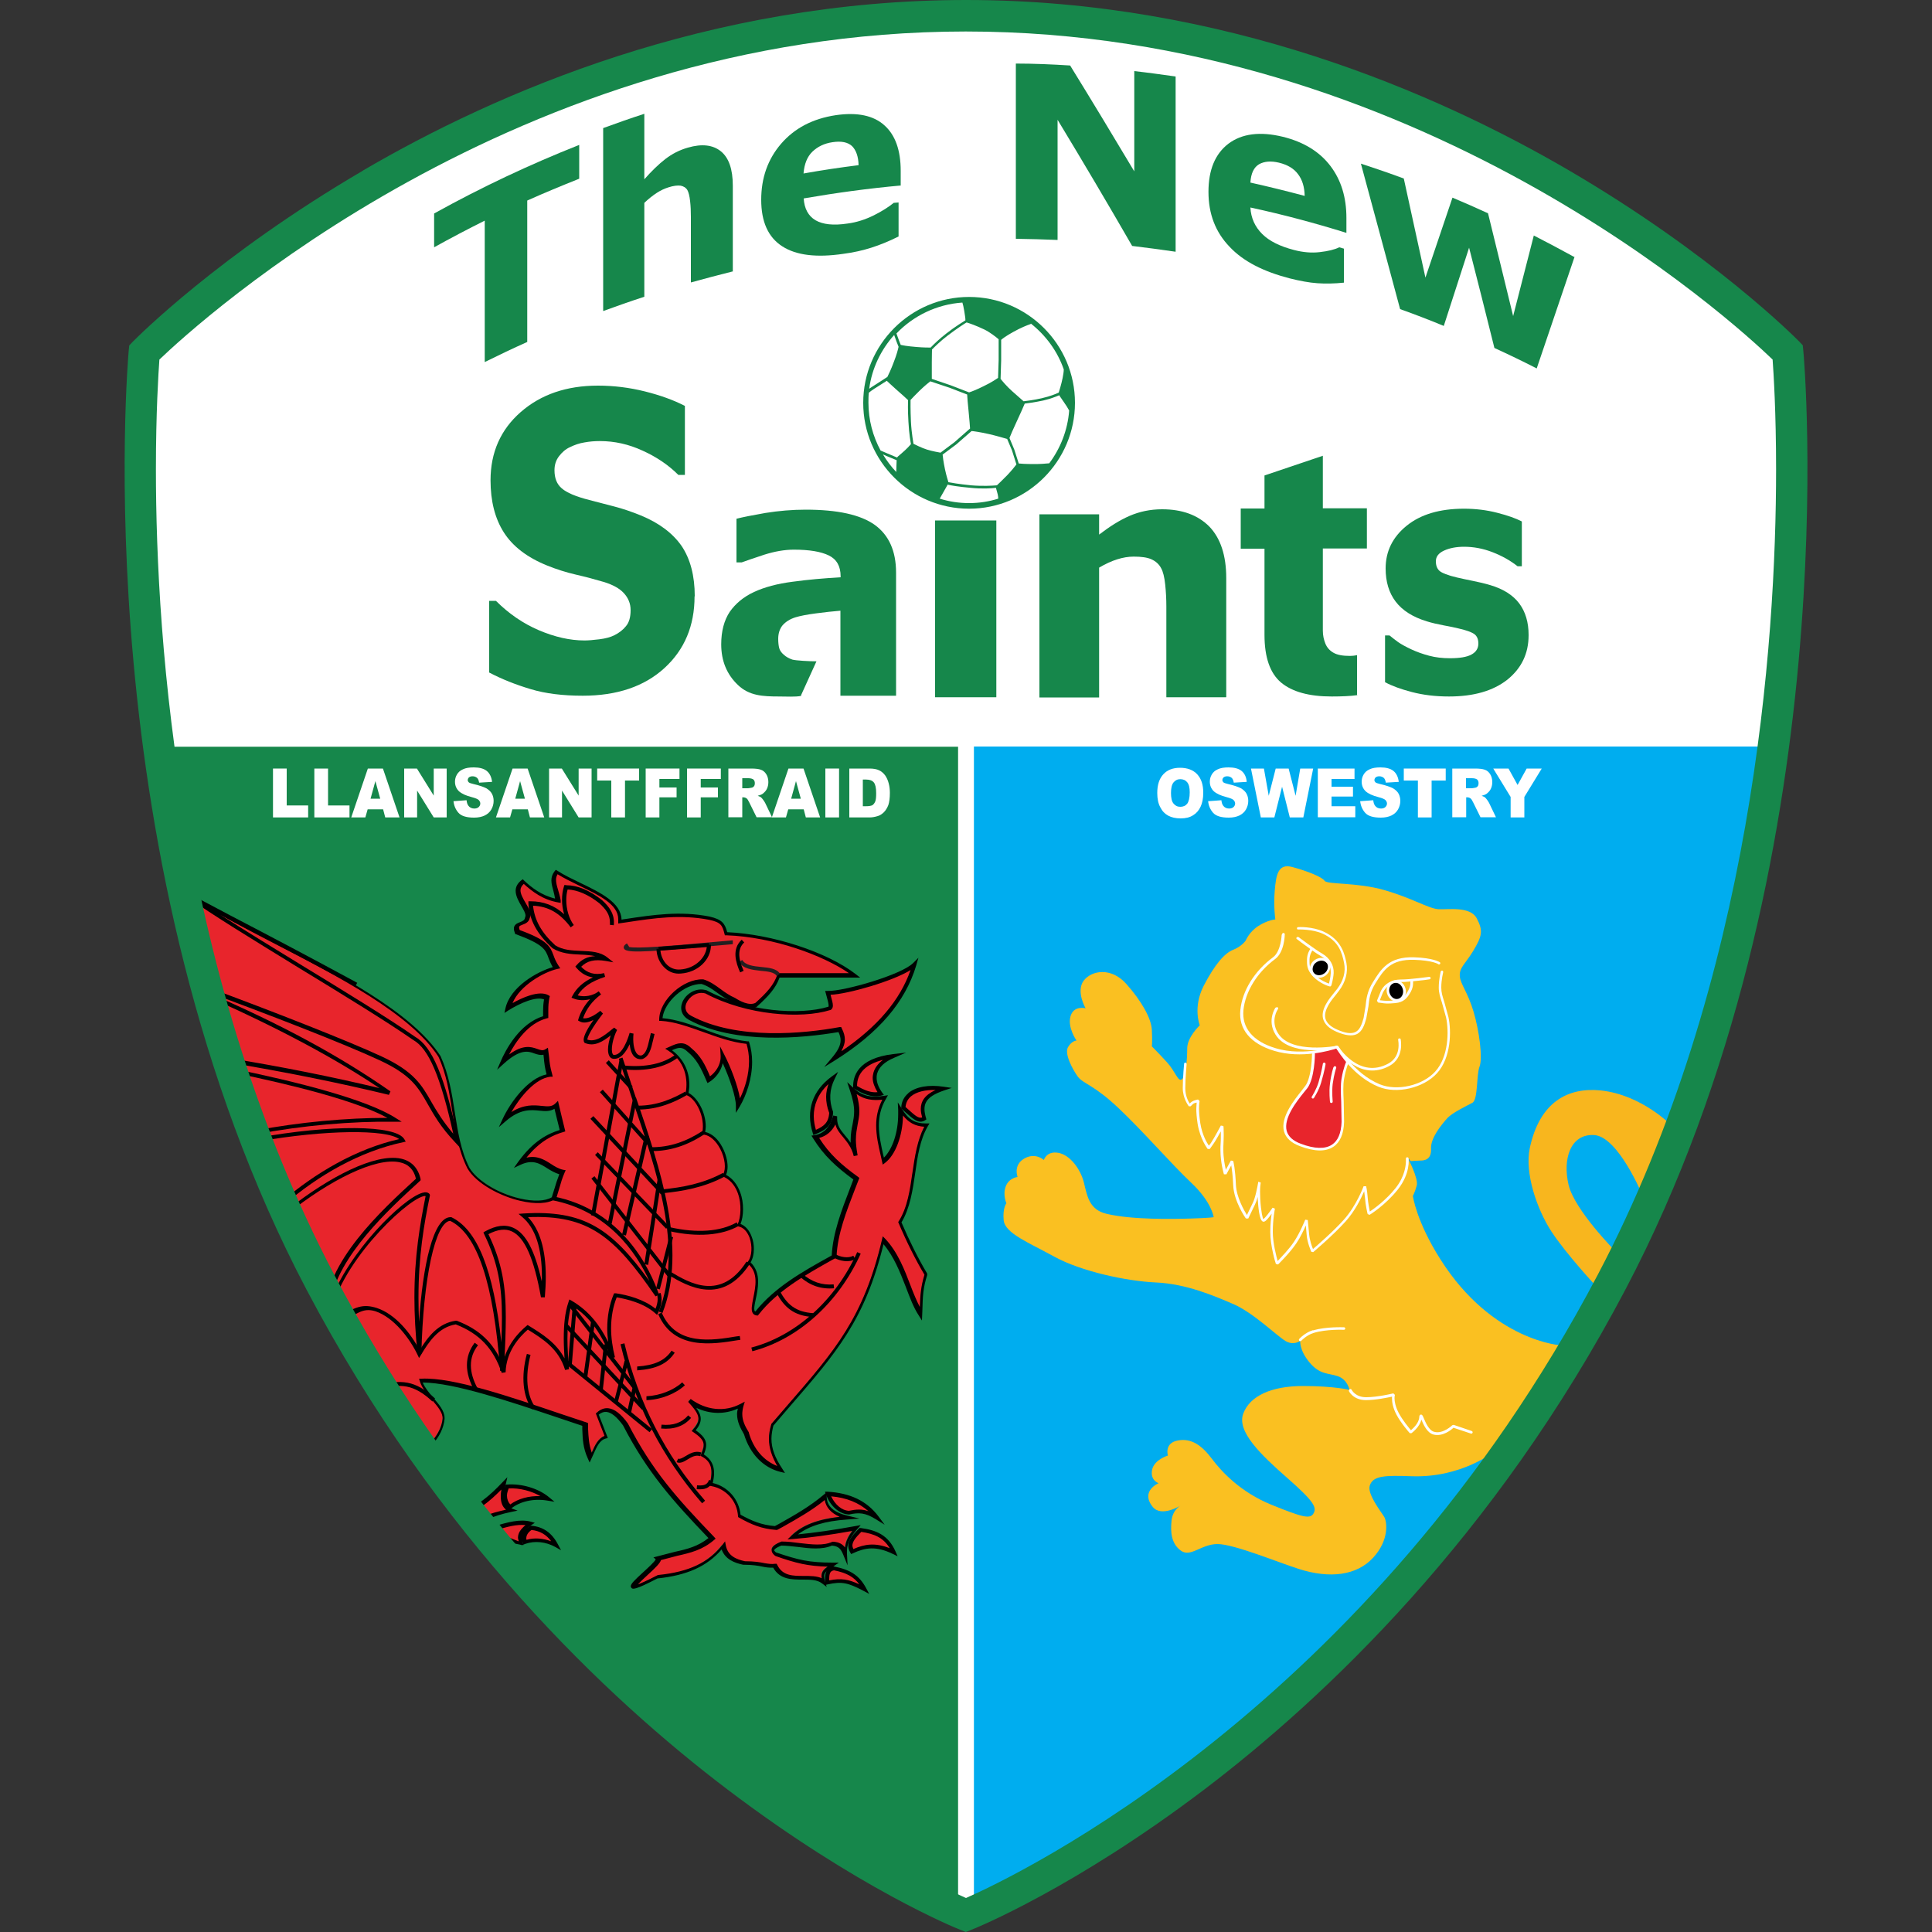 <?xml version="1.0" encoding="UTF-8"?><svg id="Layer_1" xmlns="http://www.w3.org/2000/svg" viewBox="0 0 100 100"><rect x="0" y="0" width="100" height="100" fill="#333333" stroke="none"/><g id="g5741"><g id="g6052"><path id="path5743" d="M50,99.12s20.48-8.15,33.42-32.77c11.59-22.04,9.11-48.11,9.11-48.11,0,0-17.1-17.42-42.52-17.42h-.02c-25.42,0-42.52,17.43-42.52,17.43,0,0-2.48,26.07,9.11,48.11,12.95,24.62,33.42,32.77,33.42,32.77Z" style="fill:#fff;"/><path id="path5745" d="M49.75,98.86l-16.9-10.76-11.68-14.13-8.02-13.72-5.24-21.6h41.85v60.22Z" style="fill:#16874b;"/><path id="path5747" d="M15.51,63.68c-1.72-3.71-5.66-17.39-5.66-17.39,3.33,2.3,10.68,4.94,12.93,8.36.86,1.87.6,3.99,1.49,5.77.72,1.23,3.45,2.18,4.42,1.55.17-.49.2-.78.43-1.32-.75-.14-1.12-1.01-2.18-.52.8-1.12,1.58-1.46,2.18-1.64-.14-.46-.2-.95-.32-1.32-.55.55-1.32-.43-2.64.72.37-.8,1.32-2.15,2.3-2.27-.17-.57-.14-.98-.2-1.24-.52.32-.8-.72-2.21.55.37-.86,1.12-2.04,2.21-2.33,0-.23-.03-.6.06-1.01-.43-.26-1.32.11-2.01.55.23-1.09,1.72-1.92,2.5-2.1-.55-.8,0-1.12-2.01-1.84-.26-.57.46-.32.52-.75.23-.43-1.01-1.26-.23-1.87.49.46,1.03.86,1.81,1.01-.06-.57-.43-1.06-.09-1.49,1.26.8,3.39,1.32,3.27,2.56,1.55-.23,3.02-.49,4.62-.17.66.14.75.34.86.8,2.47.09,5.28,1.09,6.66,2.15h-3.94c-.2.57-.57.98-1.18,1.52-.34.17-.8-.03-1.15-.26-.63-.26-1.03-.78-1.64-.95-.95-.03-2.13,1.01-2.15,1.95,1.44.09,2.96,1.06,4.51,1.21.34,1.06.03,2.38-.49,3.25,0-.57-.43-1.75-.83-2.56.03.55-.32,1.01-.69,1.24-.29-.69-.52-1.15-1.01-1.55-.37-.37-.66-.2-1.06-.03.89.57,1.09,1.49.95,2.3.52.2,1.03,1.18.86,2.04.83.09,1.41,1.58,1.06,2.18.98.46,1.03,1.95.75,2.56.72.17.89,1.46.52,1.95,1.01.83-.23,2.59.4,2.64,1.03-1.32,2.58-2.15,4.02-2.96.06-1.35.66-2.73,1.15-4.02-.95-.69-1.58-1.26-2.13-2.15.55-.09.89-.46,1.06-1.09-.09.92.75,1.03.98,2.07-.34-1.75.46-1.72-.14-3.48.55.52,1.03.55,1.69.46-.66,1.12-.32,2.24-.09,3.3.57-.43.95-1.55.89-2.67.37.6.75.8,1.35.8-.83,1.44-.49,3.62-1.38,5.03.37.89.83,1.84,1.35,2.7-.23.72-.23,1.18-.26,2.07-.66-1.01-.89-2.73-1.95-3.85h0c-1.06,4.51-2.79,6.12-5.74,9.56-.26.86-.06,1.55.46,2.33-.8-.2-1.49-.83-1.81-1.9-.26-.43-.46-.83-.29-1.44-.92.49-1.92.32-2.7-.26.63.69.75,1.01.26,1.55.63.43.69.69.43,1.26.57.32.63.83.46,1.52.8.14,1.41.8,1.46,1.64.66.37,1.15.57,1.9.63.92-.52,1.78-.98,2.56-1.64,0,.57.43.92,1.15,1.09-1.21.09-2.18.34-2.87,1.01,1.12-.09,2.24-.26,3.33-.46-.4.46-.57.8-.55,1.35-.14-.34-.29-.52-.69-.55-.75.35-1.78,0-2.64,0-.46.17-.57.35-.32.55,1.15.4,1.72.55,2.99.55-.34.26-.66.32-.49.89-.66-.52-2.01.23-2.53-.83-.46.06-.66-.14-1.61-.14-.52-.12-.95-.32-1.06-.89-.69.89-1.69,1.44-3.39,1.61-2.96,1.52.29-.75.03-.95,1.09-.34,1.95-.32,2.79-1.03-1.92-2.01-3.22-3.45-4.48-5.89-.37-.52-.92-1.06-1.46-.55.14.4.29.78.46,1.18-.43.11-.57.6-.8,1.09-.29-.63-.26-1.15-.29-1.72-2.7-.89-6.61-2.35-8.5-2.27.23.75,1.24,1.35,1.18,1.98-.09.83-.75,1.52-1.52,2.01,0,0-4.16-8.05-5.88-11.77h0Z" style="fill:#e8252c;"/><path id="path5749" d="M88.29,55.76l-9.51,18.89-14.67,16.44-14.18,7.77v-60.22h41.85l-3.48,17.12Z" style="fill:#00adef;"/><path id="path5751" d="M49.59,38.6v60.57h.82v-60.57h-.82Z" style="fill:#fff;"/><path id="path5753" d="M35.95,30.87c0,1.52-.52,2.76-1.56,3.71-1.04.95-2.45,1.43-4.23,1.43-1.03,0-1.93-.11-2.69-.34-.77-.23-1.48-.51-2.15-.86v-3.71h.35c.66.66,1.4,1.17,2.22,1.52.82.35,1.61.53,2.36.53.19,0,.45-.02.77-.06.32-.04.58-.11.78-.21.24-.12.45-.28.6-.47.16-.19.24-.46.24-.83,0-.34-.12-.63-.35-.88-.23-.25-.57-.43-1.01-.57-.47-.14-.96-.27-1.48-.39-.52-.12-1.01-.28-1.46-.46-1.05-.42-1.8-1-2.26-1.72-.46-.72-.69-1.62-.69-2.7,0-1.44.52-2.62,1.56-3.53,1.04-.91,2.37-1.37,4-1.37.82,0,1.63.1,2.43.3.8.2,1.49.45,2.07.75v3.57h-.34c-.5-.5-1.11-.92-1.84-1.25-.73-.34-1.47-.5-2.22-.5-.27,0-.53.02-.8.07-.26.04-.52.13-.76.25-.22.1-.4.26-.56.47-.16.21-.23.45-.23.72,0,.41.12.72.38.94.25.22.72.42,1.42.6.46.12.89.23,1.31.34.42.11.87.26,1.36.46.95.39,1.65.92,2.11,1.58.45.67.68,1.54.68,2.6h0Z" style="fill:#16874b;"/><path id="path5755" d="M41.47,36.02c-.31.06-.77.03-1.14.03-.86,0-1.55-.04-2.13-.59-.58-.55-.87-1.25-.87-2.11,0-.68.15-1.24.44-1.68.3-.43.72-.78,1.26-1.03.54-.25,1.21-.43,2-.53.8-.11,1.62-.18,2.48-.23v-.05c0-.52-.2-.88-.61-1.08-.41-.2-1.01-.3-1.81-.3-.48,0-.99.09-1.53.26-.54.18-.93.31-1.17.4h-.27v-2.26c.31-.08.81-.18,1.5-.3.69-.11,1.38-.17,2.08-.17,1.65,0,2.84.26,3.58.79.73.53,1.1,1.35,1.1,2.47v6.37h-2.88v-4.4c-.39.03-.82.08-1.28.14-.46.06-.81.13-1.04.2-.29.09-.51.23-.67.41-.15.18-.23.42-.23.71,0,.19.02.35.05.47.03.12.11.24.24.35.12.11.27.19.44.25.17.05.88.09,1.25.09l-.8,1.76Z" style="fill:#16874b;"/><path id="path5757" d="M51.57,36.09h-3.17v-9.15h3.17v9.15Z" style="fill:#16874b;"/><path id="path5759" d="M63.46,36.09h-3.09v-4.7c0-.38-.02-.76-.06-1.14-.04-.38-.11-.66-.21-.84-.11-.21-.28-.36-.5-.46-.22-.1-.53-.14-.92-.14-.28,0-.57.05-.85.14-.29.09-.6.23-.94.43v6.72h-3.09v-9.48h3.09v1.05c.55-.42,1.07-.75,1.58-.97.51-.22,1.07-.34,1.68-.34,1.04,0,1.85.3,2.44.89.58.6.88,1.49.88,2.67v6.16Z" style="fill:#16874b;"/><path id="path5761" d="M70.26,35.98c-.36.05-.81.07-1.33.07-1.17,0-2.04-.24-2.62-.72-.57-.48-.86-1.3-.86-2.47v-4.46h-1.23v-2.08h1.23v-1.71l3.02-1.02v2.72h2.28v2.08h-2.28v3.38c0,.33,0,.63,0,.87,0,.25.05.47.13.67.08.2.22.36.41.47.2.12.49.17.86.17.1,0,.23-.01.37-.04v2.05h0Z" style="fill:#16874b;"/><path id="path5763" d="M79.12,32.88c0,.95-.37,1.71-1.1,2.3-.74.58-1.74.87-3.02.87-.71,0-1.35-.08-1.92-.23-.58-.15-1.04-.32-1.39-.51v-2.42h.23c.13.1.27.22.44.34.17.12.41.25.71.39.26.12.56.23.9.32.34.09.69.13,1.08.13.5,0,.87-.06,1.11-.19.24-.13.36-.32.36-.57,0-.22-.07-.39-.21-.49-.14-.1-.41-.2-.81-.29-.19-.05-.45-.1-.77-.16-.32-.06-.62-.13-.88-.21-.72-.22-1.26-.56-1.61-1.02-.35-.46-.52-1.03-.52-1.72,0-.88.36-1.62,1.09-2.21.73-.59,1.72-.88,2.97-.88.59,0,1.17.07,1.71.21.55.14.97.29,1.28.45v2.32h-.22c-.38-.3-.81-.54-1.3-.73-.49-.19-.98-.28-1.47-.28-.41,0-.76.07-1.04.2-.28.13-.42.31-.42.55,0,.22.06.38.19.5.13.11.43.23.9.34.26.06.54.12.84.18.3.06.6.13.9.22.67.2,1.17.52,1.49.95.32.43.48.98.48,1.62Z" style="fill:#16874b;"/><path id="path5765" d="M29.98,9.25c-.9.36-1.8.73-2.69,1.13v7.32c-.74.33-1.47.68-2.2,1.04v-7.32c-.88.44-1.76.9-2.62,1.38v-1.75c2.45-1.36,4.96-2.54,7.51-3.55v1.75Z" style="fill:#16874b;"/><path id="path5767" d="M37.92,14.05c-.72.18-1.44.37-2.16.57v-3.4c0-.28-.01-.55-.04-.81-.03-.27-.08-.46-.14-.57-.08-.13-.2-.2-.35-.23-.15-.02-.37,0-.64.09-.19.06-.39.15-.59.28-.2.13-.42.3-.65.52,0,1.62,0,3.24,0,4.86-.71.23-1.42.48-2.13.74V6.63c.71-.26,1.42-.51,2.13-.74,0,1.13,0,2.26,0,3.39.38-.43.74-.78,1.09-1.05.35-.27.74-.47,1.17-.59.72-.21,1.29-.14,1.7.19.41.33.62.92.62,1.78v4.45Z" style="fill:#16874b;"/><path id="path5769" d="M46.64,9.6c-1.68.15-3.36.38-5.04.67.03.53.24.91.61,1.13.38.22.93.28,1.66.17.47-.06.92-.21,1.35-.42.44-.22.78-.44,1.04-.65.08,0,.16-.02.25-.02v1.76c-.5.25-.97.44-1.41.58-.44.14-.92.25-1.46.32-1.37.2-2.42.08-3.15-.39-.73-.47-1.09-1.27-1.09-2.41,0-1.13.34-2.1,1.03-2.9.69-.8,1.63-1.3,2.84-1.48,1.11-.16,1.95.02,2.51.53.56.5.84,1.29.84,2.35v.77M44.44,8.55c-.01-.45-.13-.78-.34-.99-.22-.2-.55-.27-1.01-.2-.42.06-.77.23-1.04.49-.27.26-.42.64-.46,1.13.94-.17,1.89-.31,2.84-.43Z" style="fill:#16874b;"/><path id="path5771" d="M60.85,13.03c-.75-.11-1.5-.21-2.25-.3-1.28-2.22-2.57-4.4-3.86-6.53,0,2.07,0,4.15,0,6.22-.72-.03-1.44-.05-2.16-.06,0-3.02,0-6.05,0-9.07.94,0,1.87.04,2.81.1,1.11,1.8,2.21,3.62,3.32,5.48V3.68c.72.08,1.43.18,2.14.28v9.07Z" style="fill:#16874b;"/><path id="path5773" d="M69.68,12.05c-1.64-.51-3.29-.95-4.96-1.31.03.55.24,1,.61,1.37.37.37.92.64,1.65.83.46.12.9.16,1.33.11.43-.05.77-.13,1.01-.25.08.02.16.05.24.07v1.76c-.48.05-.94.06-1.37.03-.43-.03-.91-.12-1.43-.25-1.35-.35-2.4-.87-3.12-1.64-.73-.76-1.09-1.7-1.09-2.84,0-1.13.34-1.96,1.03-2.49.69-.52,1.63-.65,2.82-.36,1.1.27,1.92.79,2.47,1.52.55.73.82,1.62.82,2.68v.77M67.53,10.14c-.01-.46-.12-.83-.34-1.12-.21-.29-.54-.49-.99-.6-.42-.1-.76-.07-1.03.08-.27.16-.42.47-.45.95.94.21,1.88.44,2.81.69Z" style="fill:#16874b;"/><path id="path5775" d="M81.5,13.29c-.65,1.92-1.3,3.84-1.96,5.78-.72-.37-1.45-.72-2.19-1.06-.43-1.74-.87-3.47-1.31-5.19-.43,1.34-.87,2.69-1.31,4.05-.75-.31-1.5-.6-2.26-.87-.68-2.52-1.35-5.03-2.03-7.53.74.24,1.49.5,2.22.77.37,1.71.75,3.42,1.12,5.13.47-1.39.94-2.77,1.4-4.14.62.26,1.23.53,1.84.81.43,1.77.87,3.54,1.3,5.32.36-1.39.72-2.79,1.07-4.17.7.36,1.4.73,2.09,1.11Z" style="fill:#16874b;"/><path id="path5779" d="M50.16,15.37c-3.02,0-5.48,2.46-5.48,5.48s2.46,5.48,5.48,5.48,5.48-2.46,5.48-5.48-2.46-5.48-5.48-5.48ZM49.81,15.65c.03.1.07.25.1.45.03.22.06.34.06.48-.09.06-.53.32-1,.69-.36.28-.65.56-.8.72-.1,0-.38,0-.73-.03-.5-.04-.74-.09-.82-.11l-.09-.23-.13-.36c.87-.91,2.08-1.51,3.42-1.6ZM50.03,16.69c.14.04.47.15.93.37.3.15.6.39.73.5v1.07l-.03.93c-.08.05-.31.22-.75.43-.36.18-.62.28-.75.32l-.96-.37-.97-.33c0-.09,0-.4,0-.84,0-.34.01-.59.01-.68.15-.15.44-.44.81-.72.47-.36.89-.63.98-.68h0ZM53.36,16.75c.77.61,1.37,1.42,1.7,2.37,0,.13-.03.29-.06.45-.07.34-.17.65-.2.75-.15.07-.44.19-.83.28-.46.11-.83.15-.99.17-.09-.08-.32-.28-.6-.53-.28-.25-.51-.53-.59-.63l.03-.96v-1.06c.08-.07.25-.2.61-.4.41-.23.74-.36.92-.42ZM46.29,17.36l.11.31.11.28c-.03.14-.1.41-.24.77-.15.4-.27.65-.34.79l-.54.35c-.18.11-.31.2-.4.26.14-1.06.61-2.02,1.29-2.78ZM45.9,19.71s.22.21.49.45c.28.24.55.49.61.55,0,.11-.02.49.02,1.12.03.63.12,1.1.13,1.16-.06.07-.22.25-.49.48-.17.14-.22.19-.23.21l-.5-.21c-.17-.07-.28-.12-.35-.15-.4-.74-.63-1.58-.63-2.48,0-.17,0-.34.02-.51.03-.03.16-.14.49-.34l.44-.28ZM48.16,19.74l.99.33.91.35c0,.11.04.52.08.93.04.39.06.69.07.83l-.81.71-.72.54c-.1-.02-.41-.07-.7-.16-.29-.09-.59-.25-.7-.3,0-.05-.1-.53-.13-1.15-.03-.64-.02-1.03-.02-1.12.08-.08.25-.27.49-.5.25-.24.45-.4.53-.46ZM54.82,20.45c.04.06.1.16.23.34.11.15.24.36.29.46-.08,1.02-.45,1.95-1.03,2.73-.2.02-.47.04-.76.04-.48,0-.74-.02-.82-.03l-.23-.72-.25-.6c.04-.11.2-.48.36-.82.17-.36.39-.86.43-.96.19-.02.53-.07.96-.16.38-.09.66-.2.82-.27ZM50.28,22.31c.06,0,.44.05.92.16.31.07.8.21.93.25l.25.59.23.73c-.06.08-.26.33-.47.55-.24.25-.46.45-.54.53-.24.02-.73.05-1.34,0-.67-.07-1-.13-1.17-.16-.02-.08-.1-.3-.18-.68-.08-.38-.11-.64-.12-.75l.71-.53.79-.69h0ZM45.7,23.52c.05.02.11.05.18.08l.53.22c0,.13-.02.41-.02.61-.26-.27-.49-.58-.69-.91ZM49.07,25.09c.18.04.51.1,1.17.16.59.06,1.06.03,1.31,0,.02.07.05.17.09.33.02.09.03.17.03.23-.48.15-.98.23-1.51.23s-1.04-.08-1.52-.23l.42-.74Z" style="fill:#16874b;"/><path id="path5815" d="M14.13,39.78h.71v1.91h1.11v.62h-1.82v-2.53Z" style="fill:#fff;"/><path id="path5817" d="M16.27,39.78h.71v1.91h1.11v.62h-1.82s0-2.53,0-2.53Z" style="fill:#fff;"/><path id="path5819" d="M19.83,41.89h-.8l-.12.42h-.73l.86-2.53h.78l.86,2.53h-.74l-.11-.42M19.68,41.34l-.25-.91-.25.91s.5,0,.5,0Z" style="fill:#fff;"/><path id="path5821" d="M20.92,39.78h.66l.87,1.4v-1.4h.67v2.53h-.67l-.86-1.39v1.39h-.67v-2.53Z" style="fill:#fff;"/><path id="path5823" d="M23.47,41.47l.68-.05c.01.12.04.21.09.28.07.1.18.15.31.15.1,0,.18-.03.23-.08.05-.05.08-.11.08-.18s-.03-.12-.08-.18c-.05-.05-.17-.1-.36-.15-.31-.08-.53-.18-.67-.31-.13-.13-.2-.29-.2-.49,0-.13.03-.25.1-.37.07-.12.17-.21.31-.27.14-.07.33-.1.56-.1.29,0,.52.06.67.18.15.12.25.31.28.57l-.67.04c-.02-.11-.05-.2-.11-.25-.06-.05-.14-.08-.23-.08-.08,0-.14.02-.19.06-.04.04-.06.09-.06.14,0,.04.02.08.05.11.03.03.11.06.24.09.31.07.53.15.67.22.13.08.23.17.29.28.06.11.09.24.09.37,0,.16-.04.31-.12.45-.08.14-.2.24-.34.31-.15.07-.33.11-.55.11-.39,0-.66-.08-.81-.25-.15-.17-.24-.38-.26-.63h0Z" style="fill:#fff;"/><path id="path5825" d="M27.32,41.89h-.8l-.12.42h-.73l.86-2.53h.78l.86,2.53h-.74l-.11-.42M27.17,41.34l-.25-.91-.25.91h.5Z" style="fill:#fff;"/><path id="path5827" d="M28.42,39.78h.66l.87,1.4v-1.4h.67v2.53h-.67l-.86-1.39v1.39h-.67v-2.53Z" style="fill:#fff;"/><path id="path5829" d="M30.92,39.78h2.16v.62h-.73v1.91h-.71v-1.91h-.73v-.62Z" style="fill:#fff;"/><path id="path5831" d="M33.41,39.78h1.76v.54h-1.04v.44h.89v.51h-.89v1.04h-.71v-2.53Z" style="fill:#fff;"/><path id="path5833" d="M35.55,39.78h1.76v.54h-1.04v.44h.89v.51h-.89v1.04h-.71v-2.53Z" style="fill:#fff;"/><path id="path5835" d="M37.7,42.31v-2.53h1.18c.22,0,.39.02.5.06.12.04.21.12.28.23.07.11.11.25.11.41,0,.14-.03.26-.08.36-.05.1-.13.18-.22.25-.06.04-.14.07-.25.1.08.03.15.06.18.09.03.02.06.07.11.13.05.07.08.12.1.16l.35.73h-.8l-.38-.77c-.05-.1-.09-.17-.13-.2-.05-.04-.11-.06-.17-.06h-.06v1.03h-.71M38.42,40.8h.3s.1-.01.19-.03c.05-.01.09-.04.12-.08.03-.04.04-.09.04-.15,0-.08-.02-.14-.07-.19-.05-.04-.14-.07-.27-.07h-.31v.51h0Z" style="fill:#fff;"/><path id="path5837" d="M41.6,41.89h-.8l-.12.42h-.73l.86-2.53h.78l.86,2.53h-.74l-.11-.42M41.45,41.34l-.25-.91-.25.91h.5,0Z" style="fill:#fff;"/><path id="path5839" d="M42.72,39.78h.71v2.53h-.71v-2.53Z" style="fill:#fff;"/><path id="path5841" d="M43.95,39.78h1.05c.21,0,.38.03.5.09.13.06.23.15.32.27.08.12.14.25.18.41.04.15.06.32.06.49,0,.27-.03.48-.08.63-.06.15-.13.27-.23.37-.1.1-.21.17-.32.2-.16.05-.3.07-.42.07h-1.05v-2.53M44.66,40.35v1.38h.17c.15,0,.25-.02.32-.05.06-.04.11-.1.15-.19s.05-.24.05-.44c0-.27-.04-.45-.12-.55-.08-.1-.21-.15-.4-.15h-.18Z" style="fill:#fff;"/><path id="path5843" d="M59.9,41.04c0-.41.1-.73.31-.96.21-.23.5-.34.87-.34s.68.11.89.34c.21.23.31.54.31.95,0,.3-.05.54-.14.73-.09.19-.22.34-.39.44-.17.11-.38.16-.64.16s-.47-.05-.64-.14c-.17-.09-.31-.23-.41-.43-.11-.2-.16-.44-.16-.74M60.61,41.04c0,.26.04.44.13.55.09.11.2.17.35.17s.27-.05.36-.16c.08-.11.13-.31.13-.59,0-.24-.04-.41-.13-.52-.09-.11-.21-.16-.36-.16s-.26.06-.35.17c-.09.11-.13.3-.13.55Z" style="fill:#fff;"/><path id="path5845" d="M62.54,41.47l.68-.05c.01.12.04.21.09.28.07.1.18.15.31.15.1,0,.18-.03.23-.08s.08-.11.08-.18-.03-.12-.08-.18c-.05-.05-.17-.1-.36-.15-.31-.08-.53-.18-.67-.31-.13-.13-.2-.29-.2-.49,0-.13.03-.25.1-.37.07-.12.17-.21.31-.27.14-.07.33-.1.56-.1.29,0,.52.06.67.18.15.12.25.31.27.57l-.67.04c-.02-.11-.05-.2-.11-.25-.06-.05-.14-.08-.23-.08-.08,0-.14.02-.19.06-.04.04-.06.09-.06.14,0,.04.02.08.05.11.03.03.11.06.24.09.31.07.53.15.67.22.13.08.23.17.29.28.06.11.09.24.09.37,0,.16-.04.31-.12.45-.08.14-.2.24-.34.31-.15.07-.33.11-.55.11-.39,0-.66-.08-.81-.25-.15-.17-.24-.38-.26-.63Z" style="fill:#fff;"/><path id="path5847" d="M64.75,39.78h.67l.25,1.41.36-1.41h.67l.36,1.41.24-1.41h.67l-.51,2.53h-.7l-.4-1.59-.4,1.59h-.7l-.51-2.53Z" style="fill:#fff;"/><path id="path5849" d="M68.2,39.78h1.91v.54h-1.19v.4h1.11v.51h-1.11v.5h1.23v.57h-1.94v-2.53Z" style="fill:#fff;"/><path id="path5851" d="M70.4,41.47l.68-.05c.01.12.04.21.09.28.07.1.18.15.31.15.1,0,.18-.03.23-.08s.08-.11.08-.18-.03-.12-.08-.18c-.05-.05-.17-.1-.36-.15-.31-.08-.53-.18-.67-.31-.13-.13-.2-.29-.2-.49,0-.13.03-.25.1-.37.07-.12.17-.21.31-.27.14-.07.33-.1.56-.1.29,0,.52.06.67.18.15.12.25.31.28.57l-.67.04c-.02-.11-.05-.2-.11-.25-.06-.05-.14-.08-.23-.08-.08,0-.14.02-.19.06-.04.04-.06.09-.06.14,0,.04.02.08.05.11.03.03.11.06.24.09.31.07.53.15.67.22.13.08.23.17.29.28.06.11.09.24.09.37,0,.16-.04.31-.12.45-.08.14-.2.24-.34.31-.15.07-.33.11-.55.11-.39,0-.66-.08-.81-.25-.15-.17-.24-.38-.26-.63Z" style="fill:#fff;"/><path id="path5853" d="M72.67,39.78h2.16v.62h-.73v1.91h-.71v-1.91h-.73v-.62Z" style="fill:#fff;"/><path id="path5855" d="M75.17,42.31v-2.53h1.18c.22,0,.39.02.5.06.12.04.21.12.28.23.07.11.11.25.11.41,0,.14-.03.26-.08.36-.05.1-.13.18-.22.25-.06.04-.14.07-.25.1.08.03.15.06.18.09.03.02.06.07.11.13.05.07.08.12.1.16l.35.73h-.8l-.38-.77c-.05-.1-.09-.17-.13-.2-.05-.04-.11-.06-.17-.06h-.06v1.03h-.71M75.88,40.8h.3s.1-.01.19-.03c.05-.01.09-.04.12-.08.03-.04.04-.09.04-.15,0-.08-.02-.14-.07-.19-.05-.04-.14-.07-.27-.07h-.31v.51Z" style="fill:#fff;"/><path id="path5857" d="M77.29,39.78h.79l.47.85.47-.85h.78l-.9,1.47v1.06h-.71v-1.06l-.9-1.47Z" style="fill:#fff;"/><path id="path5859" d="M77.69,74.78l-.36.36s-1.68,1.36-4.26,1.27c-1.4-.05-2-.03-2.17.48-.15.44.61,1.39.75,1.63.14.24.27,1.19-.58,2.11s-2.24,1.09-3.84.58c-1.07-.34-3.36-1.29-4.21-1.29s-1.39.71-1.9.34c-.51-.37-.54-.99-.48-1.56s.48-.78.48-.78c0,0-1.01.64-1.46.07-.65-.82.31-1.22.31-1.22,0,0-.44-.14-.34-.68.1-.54.82-.75.82-.75,0,0-.2-.65.51-.78.71-.14,1.26.27,1.77.95s1.49,1.73,3.09,2.38c1.6.65,2,.75,2.17.44.17-.31.03-.61-1.36-1.83-1.39-1.22-2.62-2.41-2.28-3.33.34-.92,1.46-1.43,3.09-1.43s2.41.2,2.41.2c0,0-.1-.54-.61-.71s-.92-.07-1.46-.71c-.54-.65-.48-1.12-.48-1.12,0,0-.34.27-.78,0-.44-.27-1.66-1.46-2.68-1.9s-2.45-1.05-4.01-1.12c-1.56-.07-3.87-.58-5.23-1.32-1.36-.75-2.58-1.22-2.65-1.9-.06-.63.14-.88.14-.88,0,0-.2-.44-.03-.88s.61-.48.61-.48c0,0-.24-.61.34-.95s1.02.07,1.02.07c0,0,.14-.48.75-.37s1.15.85,1.32,1.53.26,1.42,1.19,1.63c1.32.31,3.4.27,4.38.24.99-.03,1.15-.07,1.15-.07,0,0-.1-.78-1.15-1.77-1.05-.99-2.48-2.65-3.77-3.87-1.29-1.22-1.83-1.26-2.11-1.63-.27-.37-.71-1.19-.51-1.53.2-.34.44-.34.44-.34,0,0-.48-.68-.31-1.26.17-.58.78-.41.78-.41,0,0-.51-.88-.1-1.43.41-.54,1.43-.71,2.21.17.78.88,1.29,1.77,1.32,2.38s0,.85,0,.85c0,0,.34.34.78.82.44.48.58,1.05.78.88.2-.17.27-1.02.27-1.6s.65-1.19.65-1.19c0,0-.37-.92.2-2.04.58-1.12,1.09-1.7,1.53-1.87.44-.17.65-.48.65-.48,0,0,.17-.44.65-.75.48-.31.88-.34.88-.34,0,0-.1-.68-.03-1.49.07-.82.17-1.43.92-1.22.75.2,1.53.51,1.66.71.14.2,1.66.07,3.09.48,1.43.41,2.28.95,2.79.99.51.03,1.66-.17,2,.48s.27.92-.2,1.7c-.39.64-.72.85-.68,1.29.03.41.41.82.71,1.83s.48,2.41.31,2.85c-.17.44-.07,1.7-.37,1.87-.31.17-1.05.51-1.32.82-.27.31-.85.99-.82,1.56.03.58-.37.61-.54.61s-.51.03-.51.03l-.17-.2s.58,1.09.48,1.46c-.1.37-.2.54-.2.54,0,0,.17,1.31,1.43,3.29,2.71,4.27,6.28,4.45,6.28,4.45l-3.13,5.16Z" style="fill:#fac021;"/><path id="path5861" d="M72.73,51.3c0,.26-.2.48-.44.48s-.43-.21-.44-.48c-.02-.41.2-.48.44-.48s.44.21.44.48Z"/><path id="path5863" d="M67.99,49.76c-.18.19-.19.48-.02.65.17.17.45.15.65-.03.3-.28.19-.48.02-.65-.17-.17-.46-.16-.65.03Z"/><path id="path5865" d="M67.97,54.47s.25,0,.63-.09c.39-.09.57-.18.57-.18,0,0,.25.34.36.48.11.14.2.29.2.29,0,0-.25.61-.25.84v1.99c0,.34-.09.95-.23,1.25-.14.29-.66.52-1.31.41-.66-.11-1.29-.32-1.43-.95s.34-1.18.68-1.68c.34-.5.7-1.13.72-1.58.02-.45.05-.77.05-.77Z" style="fill:#e8252c;"/><path id="path5867" d="M83.62,64.77l-1,1.81s-1.57-1.69-2.32-2.84c-.75-1.15-1.39-3.02-1.12-4.31.51-2.4,1.98-3.16,3.67-2.99,2.17.23,3.71,1.86,3.71,1.86l-1.54,3.58s-1.26-3.06-2.51-3.13c-1.22-.07-1.64,1.23-1.32,2.58.31,1.31,2.43,3.44,2.43,3.44Z" style="fill:#f8b61e;"/><path id="path5869" d="M61.29,55.05s-.07.73-.07,1.27.3.92.31.94h.1s.1-.1.1-.1c.05-.05.13-.08.21-.09,0,.07-.02.18-.02.33,0,.19.02.45.07.78.14.82.51,1.27.52,1.29h.11s.17-.24.17-.24c.11-.15.28-.46.4-.67,0,.07,0,.12,0,.22,0,.15,0,.35-.02.58,0,.06,0,.11,0,.17,0,.65.17,1.22.18,1.25h.13s.1-.19.1-.19c0,0,.08-.14.15-.27.03.19.08.52.1,1.02.03.83.63,1.7.66,1.73h.12s.35-.73.35-.73c.05-.1.1-.24.14-.39,0,.04,0,.07,0,.11.03.48.09,1.07.25,1.16.03.02.07.02.11,0,.09-.04.24-.23.36-.4-.03.22-.07.54-.07.95,0,.72.27,1.61.29,1.65l.11.03s.61-.59.95-1.1c.21-.31.38-.68.49-.92.02.21.04.46.04.46.03.45.24.88.24.9l.1.02s1-.84,1.67-1.58c.5-.55.82-1.23.97-1.57.01.08.02.18.04.32.03.41.13.84.14.86l.1.04s.81-.49,1.46-1.31c.66-.83.56-1.58.56-1.61,0-.04-.04-.06-.08-.06-.03,0-.06.03-.06.07,0,0,0,0,0,0,0,0,0,.04,0,.11,0,.23-.05.8-.53,1.41-.52.65-1.13,1.08-1.34,1.22-.03-.15-.09-.46-.11-.74-.03-.41-.08-.56-.08-.57h-.13s-.37,1.01-1.03,1.74c-.57.63-1.36,1.31-1.59,1.51-.06-.14-.17-.45-.2-.77l-.07-.73-.13-.02s-.27.67-.58,1.14c-.26.39-.68.82-.85,1-.07-.26-.25-.94-.25-1.5,0-.7.11-1.2.11-1.21l-.12-.05c-.15.22-.4.55-.48.59-.03-.03-.12-.35-.16-1.05,0-.14-.01-.26-.01-.36,0-.24.02-.38.03-.44,0-.03,0-.04,0-.05l-.13-.03s0,.02,0,.05c-.03.17-.14.78-.28,1.05,0,0-.22.46-.3.62-.15-.24-.54-.93-.57-1.56-.03-.81-.13-1.22-.14-1.24l-.12-.02-.24.44s-.01.03-.02.04c-.05-.21-.13-.6-.13-1.04,0-.05,0-.11,0-.16.01-.24.02-.44.02-.6,0-.31-.01-.46-.02-.47l-.13-.02s-.34.64-.5.88c0,0-.06.09-.12.16-.1-.15-.34-.54-.44-1.15-.05-.32-.07-.57-.07-.76,0-.27.03-.4.03-.4l-.08-.08s-.26.04-.38.16c0,0-.02.02-.05.05-.08-.12-.23-.4-.23-.79,0-.53.07-1.25.07-1.26,0,0,0,0,0,0,0-.03-.03-.06-.06-.07-.04,0-.07.02-.07.06h0Z" style="fill:#fff;"/><path id="path5871" d="M67.96,68.85c-.41.12-.7.44-.71.45-.03.03-.02.07,0,.1.03.03.07.02.1,0,0,0,.28-.3.65-.41.66-.2,1.55-.16,1.56-.16.04,0,.07-.03.07-.06,0-.04-.03-.07-.06-.07-.04,0-.92-.04-1.61.16Z" style="fill:#fff;"/><path id="path5873" d="M66.34,48.38s-.03.86-.45,1.17c-.96.71-1.59,1.73-1.69,2.73-.1.99.52,1.74,1.75,2.11,1.41.43,2.92-.02,3.22-.12.14.23.91,1.46,2.18,1.98.94.39,2.33.07,3.03-.7.73-.8.75-2.18.59-2.91l-.22-.8c-.09-.28-.15-.47-.15-.72,0-.43.1-.79.1-.8,0-.04-.01-.07-.05-.08-.04,0-.07.01-.08.05,0,.02-.1.39-.1.83,0,.26.07.48.16.76l.22.79c.15.71.13,2.03-.56,2.79-.66.73-1.98,1.03-2.88.66-1.35-.56-2.13-1.96-2.14-1.97l-.08-.03s-1.66.6-3.18.13c-1.16-.35-1.74-1.05-1.65-1.97.1-.96.71-1.95,1.64-2.64.48-.35.5-1.24.5-1.28,0-.04-.03-.07-.07-.07-.04,0-.07.03-.07.07Z" style="fill:#fff;"/><path id="path5875" d="M67.19,47.98s-.07.03-.06.07c0,.04.03.07.07.06,0,0,.74-.03,1.29.23.79.37.97.95,1.08,1.51.09.45-.03.9-.36,1.34l-.13.16c-.27.33-.72.87-.6,1.37.07.28.3.51.69.68.46.2.81.24,1.05.13.29-.14.4-.46.5-.82l.11-.62c.04-.38.08-.74.36-1.19.42-.68.78-1.26,2.01-1.22.95.03,1.25.22,1.25.23.03.02.07.01.09-.02.02-.03.01-.07-.02-.09-.01,0-.33-.22-1.33-.25-1.31-.04-1.71.61-2.13,1.29-.3.48-.34.87-.38,1.25l-.1.6c-.09.32-.19.62-.43.73-.21.1-.52.06-.94-.13-.35-.15-.55-.35-.61-.58-.1-.44.32-.95.57-1.25l.13-.17c.35-.46.48-.97.39-1.45-.09-.44-.24-1.18-1.16-1.61-.59-.28-1.33-.25-1.36-.24Z" style="fill:#fff;"/><path id="path5877" d="M66.02,52.15s-.46.66,0,1.4c.7,1.13,2.87.77,3.15.72.16.23,1.26,1.71,2.75.9.78-.43.58-1.36.58-1.37,0-.04-.04-.06-.08-.05-.04,0-.06.04-.05.08,0,.03.18.84-.51,1.22-1.49.81-2.55-.82-2.59-.89l-.07-.03s-2.37.45-3.05-.65c-.41-.66-.02-1.23,0-1.25.02-.03.01-.07-.02-.09-.03-.02-.07-.01-.09.02h0Z" style="fill:#fff;"/><path id="path5879" d="M67.91,54.53s0,1.21-.36,1.69l-.16.21c-.39.49-1.13,1.4-.93,2.13.09.33.36.59.81.76.76.29,1.34.3,1.74.04.35-.23.54-.66.56-1.29l-.02-1.07c-.02-.43-.04-.84.02-1.16.1-.56.23-.83.23-.83.02-.03,0-.07-.03-.09-.03-.02-.07,0-.09.03,0,.01-.14.29-.24.87-.06.34-.04.75-.02,1.19l.02,1.06c-.02.58-.19.98-.5,1.18-.35.23-.9.22-1.61-.05-.41-.15-.65-.38-.73-.66-.18-.66.52-1.54.9-2.01l.17-.21c.38-.52.39-1.72.39-1.77,0-.04-.03-.07-.07-.07s-.07.03-.07.07Z" style="fill:#fff;"/><path id="path5881" d="M73.98,50.56s-.99.14-1.49.14c-.45,0-.83.22-1.01.58l-.21.52.06.09.15.02c.22.03.3.05.74.01.42-.04.61-.24.8-.58.1-.18.12-.34.12-.45,0-.04,0-.07,0-.1.42-.04.83-.09.85-.1.03,0,.06-.03.06-.07,0,0,0,0,0,0,0-.04-.04-.06-.08-.06M71.6,51.34c.08-.15.31-.51.89-.51.15,0,.33-.01.51-.03,0,.01,0,.03,0,.09,0,.09-.02.22-.11.38-.17.31-.33.48-.69.51-.43.04-.5.02-.71,0,0,0-.04,0-.07-.01.04-.11.17-.42.17-.42h0Z" style="fill:#fff;"/><path id="path5883" d="M67.11,48.52s-.01.03-.01.04c0,.02,0,.04.03.05.02.02.35.27.69.51-.05.07-.16.25-.17.53,0,.04,0,.09,0,.13,0,.29.07.5.33.78.32.33.81.51.88.5l.05-.05s.1-.33.12-.64c.02-.41-.2-.78-.59-1.01-.43-.25-1.21-.85-1.22-.85-.03-.02-.07-.02-.1.01M68.07,50.46c-.24-.24-.29-.42-.29-.68,0-.04,0-.08,0-.12.01-.25.11-.41.15-.46.15.11.31.21.43.28.46.26.52.64.52.84,0,.02,0,.03,0,.05-.01.21-.07.44-.09.54-.12-.04-.46-.17-.72-.44h0Z" style="fill:#fff;"/><path id="path5885" d="M69.85,71.91s-.05.06-.03.09c0,.02.23.47.88.47.5,0,1.12-.13,1.35-.18,0,.03,0,.06,0,.1,0,.18.04.47.23.83.23.44.67.94.69.96h.09s.43-.31.51-.71c0,0,0,.01,0,.01.1.24.29.68.62.77.49.13.95-.26,1.04-.35.07.02.9.3.9.3.04.01.07,0,.09-.04.01-.04,0-.07-.04-.09l-.94-.32-.07.02s-.48.47-.94.34c-.27-.07-.44-.48-.53-.69-.06-.15-.09-.21-.16-.2-.07.01-.08.09-.08.15-.03.31-.33.57-.43.66-.1-.12-.44-.53-.63-.89-.18-.34-.22-.61-.22-.77,0-.11.02-.17.02-.17l-.08-.08s-.81.2-1.41.2c-.56,0-.75-.38-.75-.39-.02-.03-.06-.05-.09-.03Z" style="fill:#fff;"/><path id="path5887" d="M72.13,50.75c-.26.07-.42.37-.34.66.08.3.35.48.62.42.26-.07.42-.37.34-.66-.08-.3-.35-.48-.62-.42M71.92,51.38c-.06-.22.05-.45.24-.5.19-.05.39.09.45.32.06.22-.05.45-.24.5-.19.05-.39-.09-.45-.32Z" style="fill:#fff;"/><path id="path5889" d="M68.03,49.7h0c-.24.18-.31.51-.15.73.16.22.5.24.74.06.24-.19.31-.51.15-.73-.16-.22-.5-.24-.74-.06M68.67,49.84c.12.16.07.4-.12.54-.19.14-.43.13-.55-.03-.04-.06-.06-.12-.06-.19,0-.12.06-.26.18-.34.19-.14.43-.13.55.03Z" style="fill:#fff;"/><path id="path5891" d="M69.02,55.24s-.12.33-.18.85c-.06.43,0,.92,0,.94,0,.04.04.06.08.06.04,0,.06-.04.06-.08,0,0-.05-.5,0-.91.07-.51.18-.82.18-.82.01-.04,0-.07-.04-.09-.04-.01-.07,0-.09.04h0Z" style="fill:#fff;"/><path id="path5893" d="M68.47,55.07s-.05.34-.22.94c-.11.38-.35.75-.35.75-.02.03-.01.07.02.09.03.02.07.01.09-.02.01-.02.25-.38.37-.79.18-.61.23-.95.23-.96,0-.04-.02-.07-.06-.08-.04,0-.07.02-.08.06Z" style="fill:#fff;"/><path id="path5895" d="M23.91,78.52c1.09-.43,1.45-.94,2.19-1.71-.17.78-.11,1.21.34,1.38-1.01.2-1.36.33-1.99.88,1.09.26,1.94-.48,3-.19-.46.32-.66.57-.49,1.01,0,0,.32.07-.54-.14-.86-.2-2.04-.38-2.04-.38l-.48-.84Z" style="fill:#e8252c;"/><path id="path5897" d="M26.24,76.94c.75-.06,1.58.2,2.1.63-.66-.12-1.44,0-1.95.43-.29-.26-.32-.69-.14-1.06h0Z" style="fill:#e8252c;"/><path id="path5899" d="M27.48,79.07c.69.06,1.06.43,1.32.92-.46-.26-1.06-.37-1.64-.17-.09-.32.03-.55.32-.75h0Z" style="fill:#e8252c;"/><path id="path5901" d="M43.16,81.17c.89.17,1.29.49,1.61,1.09-.83-.43-1.18-.52-1.95-.34-.03-.49.03-.69.34-.75h0Z" style="fill:#e8252c;"/><path id="path5903" d="M44.11,80.31c-.23-.4,0-.69.43-1.12.83.11,1.38.37,1.72,1.15-.89-.43-1.46-.34-2.15-.03h0Z" style="fill:#e8252c;"/><path id="path5905" d="M42.85,77.32c1.09.06,1.95.43,2.56,1.24-.6-.37-.95-.37-1.46-.26-.49-.03-.89-.43-1.09-.98h0Z" style="fill:#e8252c;"/><path id="path5907" d="M43.02,57.59c-.2-.55-.23-1.15.09-1.78-1.06.78-1.26,1.81-.95,2.81.49-.2.83-.4.86-1.03h0Z" style="fill:#e8252c;"/><path id="path5909" d="M44.25,56.26c.43.26.86.46,1.32.34-.46-.63-.52-1.44.66-1.95-1.44.17-2.01.8-1.98,1.61h0Z" style="fill:#e8252c;"/><path id="path5911" d="M46.75,57.33c.49.43.78.78,1.09.57-.2-.69-.11-1.18,1.01-1.55-1.12-.17-2.07.17-2.1.98h0Z" style="fill:#e8252c;"/><path id="path5913" d="M36.53,51.32c2.04,1.09,4.85,1.35,6.41.86.14-.09.03-.37-.09-.8.83.03,3.85-.83,4.48-1.46-.6,2.04-2.15,3.59-4.16,4.85.46-.55.6-.95.32-1.49-2.61.46-5.66.52-7.76-.6-.83-.46-.03-1.58.8-1.35h0Z" style="fill:#e8252c;"/><path id="path5915" d="M13.37,59.08c1.99,4.59,8.07,16.46,8.07,16.46.66-.42,1.47-1.12,1.57-2.09,0-.02,0-.04,0-.06,0-.36-.29-.7-.59-1.05-.21-.25-.43-.51-.54-.78,1.61,0,4.56,1,6.95,1.8,0,0,1.19.4,1.31.44,0,.07,0,.19,0,.19.02.49.03.95.29,1.51l.09.2.2-.44c.17-.38.32-.72.63-.8l.11-.03s-.42-1.08-.47-1.21c.13-.1.25-.15.39-.14.26.02.55.26.87.7,1.25,2.42,2.57,3.9,4.42,5.83-.54.43-1.09.57-1.73.71l-1.12.29s.08.06.12.1c-.05.12-.4.44-.65.67-.45.41-.64.6-.64.72,0,.03,0,.05.02.07.07.11.2.13,1.36-.47,1.54-.16,2.57-.63,3.32-1.5.19.51.65.69,1.11.79.49,0,.78.05,1.01.1.19.04.35.06.55.05.34.62.97.62,1.52.62.39,0,.75,0,1,.19l.25.19-.09-.3c-.03-.1-.04-.18-.04-.25,0-.2.12-.28.31-.4l.45-.31h-.32c-1.21,0-1.77-.13-2.94-.53-.05-.04-.09-.09-.09-.11,0,0,0,0,0,0,0-.02.04-.11.37-.24.27,0,.56.04.86.07.61.08,1.25.15,1.76-.07.35.03.46.17.59.48l.22.54-.03-.58c-.03-.48.11-.8.52-1.28l.19-.22-.28.05c-1.14.21-2.09.34-2.97.43.59-.44,1.38-.69,2.54-.77l.65-.05-.63-.15c-.72-.17-1.07-.5-1.07-.99v-.22l-.17.14c-.7.59-1.47,1.03-2.29,1.49,0,0-.18.1-.22.12-.7-.06-1.18-.26-1.78-.59-.08-.8-.66-1.46-1.44-1.64.04-.17.07-.34.07-.52,0-.36-.13-.71-.53-.96.08-.19.12-.35.12-.49,0-.28-.17-.5-.54-.76.17-.21.26-.4.26-.59s-.09-.37-.23-.57c.7.33,1.46.35,2.15.04-.02.09-.04.19-.04.28,0,.4.17.72.36,1.05.31,1.01.99,1.72,1.87,1.94l.25.06-.14-.22c-.38-.57-.56-1.05-.56-1.55,0-.22.04-.44.1-.68.03-.04.85-.99.85-.99,2.41-2.78,3.89-4.48,4.85-8.4.54.64.85,1.43,1.15,2.2.21.55.4,1.07.67,1.48l.17.27.02-.48c.02-.78.04-1.22.25-1.87v-.04s0-.04,0-.04c-.46-.77-.92-1.69-1.33-2.65.44-.73.58-1.66.71-2.55.12-.86.25-1.74.65-2.42l.09-.15h-.17c-.59,0-.92-.2-1.26-.76l-.21-.33.02.39c0,.07,0,.15,0,.22,0,.93-.29,1.81-.74,2.25-.01-.06-.03-.12-.03-.12-.11-.5-.23-1.02-.23-1.53,0-.47.09-.93.37-1.4l.1-.18-.2.03c-.67.09-1.11.04-1.61-.43l-.3-.28.13.39c.17.5.23.84.23,1.13,0,.24-.04.44-.08.66-.05.23-.1.49-.1.82,0,.04,0,.1,0,.14-.1-.15-.2-.28-.3-.39-.22-.27-.4-.48-.4-.86,0-.04,0-.08,0-.12l-.2-.04c-.17.61-.49.94-.98,1.02l-.15.02.08.13c.56.91,1.22,1.5,2.09,2.14-.04.1-.17.45-.17.45-.44,1.14-.89,2.31-.95,3.48-.05.03-.14.08-.14.08-1.39.77-2.82,1.58-3.81,2.82,0,0-.03,0-.03-.01-.02-.03-.03-.07-.03-.13,0-.13.04-.32.08-.51.06-.27.12-.58.12-.89,0-.36-.1-.72-.39-1,.11-.18.17-.42.17-.69,0-.21-.03-.43-.11-.63-.12-.34-.33-.57-.58-.67.08-.2.13-.46.13-.76s-.04-.59-.15-.88c-.15-.41-.4-.72-.73-.9.05-.12.08-.26.08-.42,0-.3-.09-.66-.26-.99-.23-.45-.55-.73-.9-.81.01-.09.03-.18.03-.27,0-.76-.43-1.51-.89-1.75.02-.14.04-.28.04-.42,0-.73-.32-1.36-.9-1.79.32-.14.52-.21.81.08.45.37.67.78.98,1.51l.05.11.1-.06c.29-.18.59-.52.69-.97.35.77.68,1.73.68,2.21v.36l.19-.31c.36-.61.65-1.47.65-2.33,0-.34-.05-.68-.15-1l-.02-.06h-.07c-.76-.08-1.52-.35-2.25-.62-.74-.27-1.45-.52-2.15-.58.09-.85,1.14-1.78,2.02-1.77.3.09.56.27.82.46.24.17.49.35.78.47.28.19.83.48,1.25.26h.01s.01-.02.01-.02c.6-.54.97-.95,1.17-1.5h4.17l-.23-.18c-1.49-1.15-4.33-2.07-6.65-2.17-.12-.45-.26-.66-.92-.81-1.52-.3-2.9-.09-4.36.13,0,0-.1.01-.19.03-.02-.88-1.09-1.4-2.13-1.9-.41-.2-.84-.4-1.19-.63l-.08-.05-.06.07c-.12.15-.17.31-.17.48,0,.19.06.38.11.57.03.12.06.24.08.37-.7-.17-1.21-.56-1.61-.94l-.06-.06-.07.05c-.22.17-.3.36-.3.55,0,.28.17.56.3.79.11.19.21.36.21.49,0,.03,0,.05-.02.08v.02s-.01.02-.01.02c-.02.12-.11.16-.25.22-.11.04-.24.09-.3.22-.02.04-.02.07-.02.12,0,.07.02.15.06.25l.02.04h.04c1.41.52,1.52.8,1.67,1.22.05.14.12.3.22.48-.79.22-2.21,1.02-2.45,2.14l-.05.23.2-.13c.61-.38,1.43-.74,1.85-.57-.04.22-.05.43-.05.6,0,.07,0,.14,0,.2,0,0,0,.03,0,.07-1.22.37-1.95,1.76-2.2,2.35l-.18.42.34-.31c.87-.79,1.28-.65,1.6-.53.15.05.3.1.46.06.01.09.02.19.02.19.02.22.05.5.14.83-.97.2-1.88,1.46-2.27,2.3l-.2.43.36-.31c.75-.65,1.31-.59,1.77-.54.27.03.52.04.75-.1.04.15.11.45.11.45,0,0,.12.5.16.65-.59.18-1.36.55-2.15,1.65l-.22.31.34-.16c.64-.3,1.01-.06,1.4.19.19.12.39.23.61.3-.11.28-.18.5-.24.71,0,0-.13.41-.15.48-.34.21-.95.23-1.67.06-1.14-.27-2.2-.93-2.59-1.58-.45-.89-.6-1.86-.76-2.88-.15-.97-.31-1.96-.74-2.91-1.5-2.29-5.27-4.23-8.59-5.94-1.67-.86-3.25-1.68-4.37-2.44l-.21-.15.06.25c.5,2.26.95,2.92.49,3.32,0,0,1.15,4.85,3.14,9.44M26.97,79.97h.13s-.05-.14-.05-.14c-.14-.34-.03-.56.45-.89l.18-.12-.21-.06c-.56-.15-1.21.04-1.83.22-.5.15-1.01.29-1.47.26.6-.45,1.39-.8,2.28-.98l.34-.07-.33-.12c-.25-.09-.37-.28-.37-.62,0-.17.03-.38.09-.64l.08-.35-.25.26c-.64.67-1.26,1.24-2.39,1.69l.39.75.32.32s1.56.38,1.9.38.73.1.73.1M20.04,71.34l-1.33-.36-.21-.19c.06-.27-.29-.19-.15-.39.14-.2.33-.36.57-.5l.16-.09-.16-.08c-.56-.3-1.02-.87-1.21-1.55l-.18-.02-7.57-17.94c.27-.24.4-.63.4-1.27,0-.59-.12-1.39-.35-2.45,1.11.74,2.6,1.51,4.18,2.33,3.3,1.7,7.04,3.63,8.5,5.86.42.9.57,1.89.72,2.84.15.99.32,2.02.78,2.94.48.82,1.74,1.45,2.72,1.68.8.19,1.46.16,1.85-.1l.03-.02.17-.56c.07-.24.13-.47.27-.79l.05-.11-.12-.02c-.24-.05-.44-.17-.65-.31-.33-.21-.71-.45-1.26-.32.72-.89,1.4-1.18,1.92-1.33l.09-.03-.2-.82-.18-.76-.13.13c-.19.19-.41.16-.72.13-.39-.04-.91-.09-1.56.32.45-.78,1.23-1.74,2.02-1.83h.12s-.03-.13-.03-.13c-.11-.37-.14-.66-.16-.89l-.06-.48-.13.08c-.13.08-.24.05-.43-.02-.31-.11-.72-.24-1.45.29.34-.66.99-1.62,1.95-1.87l.08-.02v-.22c0-.06,0-.12,0-.19,0-.19.01-.42.06-.65l.02-.07-.06-.04c-.49-.29-1.39.13-1.87.4.37-.91,1.64-1.62,2.33-1.77l.14-.03-.08-.12c-.14-.21-.21-.38-.27-.55-.17-.45-.29-.78-1.75-1.31-.02-.06-.03-.1-.03-.13,0-.02,0-.03,0-.04.02-.05.1-.08.18-.11.14-.05.33-.13.37-.35.03-.05.04-.11.04-.16,0-.18-.12-.38-.24-.59-.16-.27-.28-.49-.28-.68,0-.12.06-.23.17-.33.44.4.99.82,1.78.96l.13.02v-.13c-.03-.2-.09-.38-.14-.56-.06-.19-.1-.36-.1-.51,0-.1.03-.19.08-.28.34.21.73.4,1.12.59,1.04.5,2.02.97,2.02,1.74,0,.03,0,.06,0,.09v.13s.42-.06.42-.06c1.44-.22,2.8-.42,4.29-.13.61.13.68.29.79.73l.02.07h.08c2.45.09,5,1.04,6.34,1.96h-3.68l-.02.07c-.19.54-.53.92-1.14,1.47-.33.16-.79-.09-1.06-.26-.28-.12-.52-.29-.75-.46-.27-.2-.55-.4-.89-.5h-.01s-.01,0-.01,0c-1.02-.03-2.23,1.06-2.26,2.05v.1s.09,0,.09,0c.71.04,1.44.31,2.2.58.72.26,1.47.53,2.23.61.08.28.13.58.13.89,0,.69-.2,1.38-.47,1.93-.11-.64-.46-1.58-.81-2.26l-.22-.43.03.48s0,.04,0,.06c0,.45-.28.81-.55,1.01-.25-.6-.49-1.07-.97-1.46-.39-.39-.73-.25-1.08-.09l-.27.12.16.1c1.05.68.98,1.76.9,2.2v.08s.06.03.06.03c.48.19.96,1.13.8,1.93l-.02.11h.11c.31.04.62.32.84.74.25.48.31,1.03.15,1.31l-.05.09.1.05c.4.19.61.56.71.84.21.58.15,1.25,0,1.59l-.05.11.12.03c.31.08.47.39.54.58.15.43.12.96-.08,1.22l-.06.08.07.06c.53.44.38,1.17.26,1.75-.07.36-.13.64-.02.8.05.07.12.1.21.11h.05s.03-.04.03-.04c.98-1.25,2.41-2.05,3.8-2.83l.24-.13v-.06c.05-1.16.51-2.33.95-3.47l.23-.59-.06-.05c-.87-.63-1.49-1.18-2.02-2.02.37-.1.65-.33.84-.7.07.27.24.47.41.67.21.26.43.52.54.97l.2-.04c-.06-.33-.09-.59-.09-.81,0-.31.05-.55.09-.78.04-.22.09-.43.09-.69,0-.24-.04-.52-.14-.89.41.29.83.34,1.33.29-.23.45-.32.89-.32,1.33,0,.54.12,1.06.24,1.58l.1.45.12-.09c.54-.41.91-1.4.93-2.45.3.37.63.55,1.1.58-.36.7-.49,1.54-.61,2.36-.13.9-.26,1.82-.71,2.53l-.03.04.02.05c.41.97.87,1.89,1.34,2.68-.18.59-.22,1.04-.24,1.67-.17-.33-.33-.71-.48-1.11-.31-.81-.66-1.73-1.31-2.42l-.13-.13-.04.18c-.95,4.02-2.42,5.72-4.85,8.52l-.88,1.02v.02c-.08.26-.12.5-.12.75,0,.46.15.91.43,1.4-.69-.27-1.22-.86-1.47-1.72h0s0-.02,0-.02c-.19-.31-.34-.6-.34-.95,0-.12.02-.26.06-.41l.07-.23-.21.11c-.82.44-1.79.34-2.59-.25l-.13.15c.63.69.68.94.26,1.42l-.08.09.09.06c.6.41.63.62.4,1.14l-.04.08.08.04c.48.26.6.67.41,1.41l-.03.1.11.02c.76.14,1.33.77,1.38,1.55v.05s.05.03.05.03c.66.37,1.16.58,1.94.64h.03s.28-.15.28-.15c.78-.44,1.51-.85,2.19-1.4.06.38.32.67.77.87-1.13.13-1.93.43-2.5.98l-.2.19.28-.02c.91-.07,1.9-.21,3.08-.42-.21.27-.34.53-.38.86-.13-.17-.3-.28-.6-.3h-.03s-.02,0-.02,0c-.47.22-1.09.14-1.69.07-.3-.04-.62-.08-.91-.08h-.04c-.33.13-.49.26-.51.41,0,.01,0,.02,0,.04,0,.1.06.19.17.28h.01s.02.02.02.02c1.09.38,1.67.52,2.7.55-.17.12-.32.25-.32.51,0,.03.01.06.02.09-.27-.12-.6-.12-.93-.12-.57,0-1.1,0-1.38-.57l-.03-.06h-.07c-.2.03-.35,0-.55-.03-.24-.05-.53-.1-1.02-.1-.45-.1-.88-.27-.99-.81l-.04-.22-.13.17c-.72.93-1.74,1.41-3.32,1.57h-.02s-.02.01-.02.01c-.58.3-.87.42-1.02.48.11-.13.32-.32.48-.47.46-.42.67-.64.71-.79.12-.03.84-.22.84-.22.7-.16,1.3-.3,1.91-.82l.08-.07-.07-.08c-1.94-2.02-3.2-3.42-4.47-5.88-.36-.5-.7-.76-1.02-.79-.21-.02-.41.06-.59.23l-.05.04s.39,1.01.45,1.16c-.33.14-.5.49-.66.87,0,0,0,0,0,0-.15-.42-.17-.81-.19-1.21v-.26s-.01-.07-.01-.07l-1.44-.48c-2.6-.88-5.55-1.89-7.17-1.81h-.13s.04.13.04.13c.11.36.38.67.64.98.29.34.56.66.54.97-.07.69-.6,1.38-1.47,1.93l-1.31-4.03M23.7,78.54l.32.23-.29-.16c1.05-.42,1.59-.88,2.22-1.51-.02.12-.03.25-.03.36,0,.28.07.52.27.68-.92.22-1.24.3-1.14.69l-.66.44.27.2c.57.13.44-.09,1.05-.28.53-.16,1.03-.3,1.49-.25-.24.2-.39.4-.39.65,0,.06.03.13.04.19M27.41,47.49s0,.02,0,.03c0,0,0,0,0,0v-.03s.01,0,.01,0Z"/><path id="path5917" d="M26.24,76.84h-.06s-.02.06-.02.06c-.2.44-.14.9.17,1.18l.06.06.07-.06c.45-.37,1.17-.53,1.87-.41l.37.06-.29-.24c-.54-.45-1.41-.71-2.17-.65M27.96,77.44c-.59-.02-1.14.13-1.55.43-.11-.12-.17-.28-.17-.46,0-.12.04-.24.09-.37.56-.03,1.17.13,1.64.4Z"/><path id="path5919" d="M27.45,78.97l-.03.02c-.33.23-.68.48-.36.86l.03.1.1-.04c.49-.17,1.06-.11,1.55.16l.3.17-.16-.3c-.32-.61-.77-.92-1.4-.97h-.04M28.54,79.78c-.43-.16-.88-.2-1.29-.08,0-.02-.01-.05-.01-.07,0-.17.09-.31.27-.44.44.05.77.24,1.03.6h0Z"/><path id="path5921" d="M43.16,81.07h-.02c-.44.08-.45.44-.43.85v.12s.12-.03.12-.03c.76-.17,1.08-.08,1.88.34l.28.15-.15-.28c-.35-.66-.8-.97-1.68-1.14h-.02M44.49,82.01c-.58-.27-.95-.33-1.57-.21,0-.03,0-.06,0-.08,0-.33.08-.41.25-.44.65.13,1.03.34,1.32.74h0Z"/><path id="path5923" d="M44.5,79.08l-.04.04c-.43.43-.72.77-.45,1.24l.05.08.08-.04c.65-.3,1.2-.39,2.07.03l.25.12-.11-.25c-.38-.85-.99-1.1-1.8-1.21h-.05M46.04,80.13c-.74-.29-1.29-.21-1.87.05-.02-.06-.05-.12-.05-.18,0-.2.15-.4.46-.71.65.1,1.13.28,1.47.84Z"/><path id="path5925" d="M42.7,77.21l.05.14c.23.61.68,1.01,1.18,1.04h.01s.01,0,.01,0c.51-.11.83-.1,1.39.25l.45.28-.32-.43c-.6-.8-1.46-1.21-2.63-1.28h-.15M44.95,78.22c-.34-.12-.64-.1-1.01-.02-.37-.02-.71-.31-.92-.75.8.07,1.43.33,1.93.77Z"/><path id="path5927" d="M43.38,55.48l-.33.24c-1,.73-1.35,1.77-.98,2.93l.03.1.1-.04c.49-.2.89-.42.92-1.12v-.02s0-.02,0-.02c-.22-.59-.19-1.16.08-1.7l.18-.37M42.92,57.59c-.03.53-.29.71-.69.89-.06-.22-.11-.45-.11-.71,0-.54.19-1.13.76-1.66-.07.22-.12.44-.12.66,0,.27.05.54.15.81Z"/><path id="path5929" d="M46.9,54.48l-.67.08c-1.85.22-2.09,1.17-2.07,1.71v.05s.05.03.05.03c.43.26.9.48,1.4.36l.14-.04-.09-.12c-.17-.24-.36-.6-.26-.98.09-.33.38-.61.88-.82l.62-.27M45.42,56.53c-.34.04-.68-.1-1.06-.32,0-.67.46-1.13,1.34-1.35-.25.19-.42.41-.49.66-.02.09-.04.18-.04.27,0,.24.1.49.25.74Z"/><path id="path5931" d="M47.02,56.58c-.23.19-.36.45-.37.74v.05s.23.21.23.21c.38.34.68.62,1.01.4l.06-.04-.02-.07c-.19-.66-.1-1.08.94-1.43l.39-.13-.41-.06c-.78-.12-1.45,0-1.84.33M48.42,56.42c-.56.26-.76.59-.76.98,0,.14.03.29.07.44-.18.06-.36-.09-.7-.4,0,0-.1-.09-.16-.14.02-.22.11-.41.29-.56.28-.23.74-.34,1.27-.32Z"/><path id="path5933" d="M47.54,49.57l-.28.28c-.61.61-3.57,1.46-4.41,1.44h-.14s.09.33.09.33c.04.15.09.33.09.43,0,.03,0,.05-.02.06-1.47.45-4.22.26-6.31-.86h-.01s-.01,0-.01,0c-.54-.15-1.05.21-1.22.62-.15.37-.02.72.34.92,2.4,1.28,5.85.95,7.74.63.07.15.11.28.11.42,0,.27-.14.54-.44.9l-.41.49.55-.34c2.28-1.43,3.65-3.04,4.21-4.91l.11-.38M43.56,54.38c.1-.19.17-.37.17-.57,0-.18-.05-.37-.16-.58l-.03-.07h-.07c-1.85.34-5.31.69-7.69-.58-.39-.21-.31-.53-.25-.66.14-.33.55-.62.98-.5,2.14,1.14,4.97,1.33,6.46.86h.01s.01,0,.01,0c.08-.05.12-.13.12-.23,0-.13-.05-.29-.1-.48,0,0-.01-.04-.02-.08.91-.04,3.21-.7,4.14-1.28-.55,1.57-1.72,2.94-3.56,4.19h0Z"/><path id="path5935" d="M39.4,50.05c.41.04.8.08.97.35l-.17.11c-.12-.19-.46-.23-.82-.26-.43-.05-.92-.1-1.13-.46l.17-.1c.16.27.57.32.98.36Z" style="fill:#231f20;"/><path id="path5937" d="M38.52,48.78c-.33.31-.34.78-.03,1.47l-.18.08c-.22-.49-.45-1.2.08-1.69l.14.15Z"/><path id="path5939" d="M37.94,48.87l-1.71.15c-3.12.29-3.86.3-3.94.06-.04-.13.11-.22.16-.25l.11.17s0,0-.01.01c.38.11,2.34-.07,3.67-.19l1.71-.15v.2Z" style="fill:#231f20;"/><path id="path5941" d="M36.8,48.91c0,.77-.68,1.42-1.56,1.48-.31.03-.6-.07-.83-.29-.27-.25-.43-.62-.43-.99h.2c0,.31.14.64.36.84.13.12.36.26.68.23.76-.05,1.37-.63,1.37-1.28h.2Z"/><path id="path5943" d="M36.71,49.01l-2.61.2-.02-.2,2.61-.2.02.2h0Z"/><path id="path5945" d="M29.32,45.82c.57,0,1.19.26,1.84.77.36.33.67.71.61,1.3l-.2-.02s0-.09,0-.13c0-.4-.21-.68-.55-.99-.57-.45-1.14-.69-1.64-.71-.05.17-.07.36-.07.55,0,.47.14.96.39,1.29,0,0,0,0,0,0l-.16.12s0,0,0,0c-.56-.75-1.17-1.09-1.95-1.12.08.75.43,1.39,1.15,2.05.39.25.88.27,1.35.29.5.02.98.04,1.35.34l.31.25-.39-.07c-.59-.1-.97-.01-1.28.3.32.33.69.44,1.19.33l.05.19c-.73.24-1.15.53-1.42.96.35.1.78.03,1.09-.21h0s0,0,0,0l.12.16s0,0,0,0c-.46.34-.76.75-.93,1.23.24.06.61-.15.89-.38l.14.14c-.57.73-.81,1.21-.81,1.35.43.15.87-.2,1.26-.52l.13-.1.15.12c-.22.42-.34,1.03-.23,1.24.02.04.04.05.05.05.45.05.75-.86.83-1.14l.2.04c-.04.39,0,.87.2,1.06.06.06.13.08.21.07.24-.09.32-.43.41-.82l.08-.34.19.05-.08.33c-.1.43-.19.84-.56.97-.16.02-.29-.02-.4-.12-.15-.14-.22-.39-.25-.65-.19.41-.47.8-.86.75-.07-.01-.15-.05-.2-.16-.04-.08-.06-.19-.06-.32,0-.22.06-.48.14-.73-.39.31-.84.6-1.32.4h-.02s-.02-.03-.02-.03c-.03-.03-.04-.08-.04-.14,0-.23.23-.63.51-1.03-.24.12-.51.2-.73.07l-.07-.04.02-.08c.12-.38.32-.72.6-1.02-.29.07-.6.07-.86-.04l-.1-.04.05-.1c.22-.41.55-.71,1.06-.95-.33-.05-.6-.2-.85-.49l-.06-.07.06-.07c.26-.3.56-.45.97-.47-.23-.05-.48-.07-.75-.08-.49-.02-1.01-.05-1.46-.33-.82-.75-1.2-1.46-1.25-2.32v-.11s.1,0,.1,0c.68,0,1.24.21,1.75.67-.07-.23-.11-.49-.11-.74s.03-.48.1-.7l.02-.07h.07,0Z"/><path id="path5947" d="M32.92,56.81c1.25,3.66,2.67,7.8,1.37,11.15l-.19-.07c1.27-3.27-.08-7.21-1.38-11.01l-.69-2.08.19-.06.69,2.07h0Z"/><path id="path5949" d="M35.1,54.73c-.67.52-1.67.74-2.83.62l.02-.2c1.11.11,2.06-.09,2.69-.58l.12.16Z"/><path id="path5951" d="M35.57,56.67c-.66.38-1.49.76-2.55.76v-.2c1.01,0,1.81-.37,2.45-.73l.1.18Z"/><path id="path5953" d="M36.47,58.7c-.89.59-1.78.88-2.73.88v-.2c.91,0,1.76-.28,2.62-.84l.11.17Z"/><path id="path5955" d="M37.52,60.89c-1.09.59-2.23.77-3.2.87l-.02-.2c1-.1,2.06-.28,3.12-.85l.1.18Z"/><path id="path5957" d="M38.24,63.45c-.87.5-2.15.6-3.61.27l.04-.2c1.4.32,2.63.23,3.46-.25l.1.17Z"/><path id="path5959" d="M38.82,65.4c-1.44,2.22-3.23,1.17-4.19.61l.1-.17c.96.57,2.58,1.52,3.91-.54l.17.11Z"/><path id="path5961" d="M38.14,69.17l.15-.02.03.2-.15.02c-1.23.2-3.29.55-4.1-1.35l.18-.08c.74,1.75,2.63,1.44,3.88,1.23h0Z"/><path id="path5963" d="M44.55,64.89c-1.15,2.54-3.24,4.43-5.61,5.05l-.05-.19c2.31-.61,4.36-2.46,5.48-4.94l.18.08Z"/><path id="path5965" d="M44.17,65l.1.17c-.33.2-.82.1-1.14-.09l.1-.17c.26.16.68.23.93.09h0Z"/><path id="path5967" d="M43.15,66.48l.02.2c-.67.06-1.25-.14-1.77-.6l.13-.15c.48.42,1.01.6,1.62.55Z"/><path id="path5969" d="M42.1,67.97v.2c-1.04-.06-1.51-.53-1.9-1.23l.17-.1c.37.66.79,1.07,1.73,1.13h0Z"/><path id="path5971" d="M36.49,77.68l-.15.13c-2.08-2.39-3.5-5.16-4.22-8.23l.2-.05c.71,3.04,2.11,5.78,4.17,8.14Z"/><path id="path5973" d="M36.88,76.67c-.14.38-.43.44-.82.41l.02-.2c.38.03.53-.04.62-.28l.19.07Z"/><path id="path5975" d="M36.3,75.18l-.06.19c-.24-.08-.45.05-.65.17-.18.11-.38.23-.57.14l.08-.18c.09.04.23-.04.38-.13.22-.13.49-.3.82-.19Z"/><path id="path5977" d="M35.77,73.39c-.37.43-.89.61-1.55.55l.02-.2c.6.06,1.05-.1,1.38-.48l.15.13Z"/><path id="path5979" d="M35.45,71.7c-.47.44-1.25.75-1.99.77v-.2c.68-.03,1.41-.31,1.85-.72l.14.15h0Z"/><path id="path5981" d="M34.92,70.02c-.38.57-.96.84-1.94.91v-.2c.9-.06,1.44-.31,1.78-.82l.17.11h0Z"/><path id="path5983" d="M22.32,74.63l-.03.2" style="fill:#231f20;"/><path id="path5985" d="M22.52,72.39l-.14.15c-.97-.91-1.66-.93-2.75-.64l-.05-.19c1.14-.31,1.91-.29,2.94.68Z"/><path id="path5987" d="M27.46,70.13c-.29,1.1-.2,2.08.24,2.7l-.16.12c-.48-.67-.58-1.71-.27-2.87l.19.05Z"/><path id="path5989" d="M24.74,69.63c-.49.62-.49,1.39,0,2.27l-.17.1c-.54-.95-.53-1.81,0-2.5l.16.12h0Z"/><path id="path5991" d="M17.43,68.66c1.03-.68,1.34-.99,2-.79.96.32,1.78,1.41,2.18,2.25l.08.17.1-.16c.41-.69.92-1.44,1.8-1.58,1.22.48,1.94,1.23,2.38,2.51l.2-.03c.03-1.08.71-1.83,1.15-2.21.79.49,1.6,1,1.93,2.09l.2-.04c-.04-.5-.08-1.05-.08-1.59,0-.6.05-1.2.21-1.72,1.03.64,1.58,1.56,2.06,2.75l.19-.06c-.13-.51-.2-1.02-.2-1.5,0-.58.1-1.12.29-1.6.53.09,1.41.3,1.99.82l.1.09.06-.12c.18-.38.22-.73.12-1.02l-.19.06c.03.08.04.17.04.27,0,.15-.04.31-.11.49-.61-.49-1.44-.71-2.06-.8h-.08s-.03.06-.03.06c-.22.53-.33,1.13-.33,1.76,0,.23.02.47.05.7-.41-.82-.97-1.6-1.9-2.14l-.11-.06-.04.12c-.2.57-.25,1.24-.25,1.91,0,.35.02.69.04,1.02-.43-.81-1.15-1.26-1.85-1.69l-.06-.04-.06.05c-.4.33-1.05,1.01-1.23,1.99-.48-1.12-1.2-1.81-2.38-2.26h-.02s-.03,0-.03,0c-.91.13-1.45.84-1.87,1.53-.46-.88-1.25-1.87-2.22-2.19-.71-.22-1.09-.09-2.13.57l.07.41h0Z"/><path id="path5993" d="M33.64,59.13l-.15.13-2.44-2.73.15-.13,2.44,2.73h0Z"/><path id="path5995" d="M34.36,61.68l-.15.14-3.65-3.91.15-.14,3.65,3.91Z"/><path id="path5997" d="M34.62,63.46l-.14.14-3.68-3.82.14-.14,3.68,3.82Z"/><path id="path5999" d="M34.71,65.94l-.16.12-3.94-5.06.16-.12,3.93,5.05Z"/><path id="path6001" d="M32.75,56.23l-.15.14-1.24-1.35.15-.14,1.23,1.35Z"/><path id="path6003" d="M32.26,54.93l-1.47,8.01-.2-.04,1.47-8.01.2.04Z"/><path id="path6005" d="M32.95,56.97l-1.29,6.38-.2-.04,1.29-6.38.2.04Z"/><path id="path6007" d="M33.58,58.81l-1.18,5.14-.2-.05,1.18-5.14.2.04Z"/><path id="path6009" d="M34.24,61.05l-.69,4.42-.2-.03.69-4.42.2.03h0Z"/><path id="path6011" d="M34.84,64.04l-.69,2.7-.19-.05.69-2.7.19.05Z"/><path id="path6013" d="M32.93,71.77l-.16.12-3.33-4.28.16-.12,3.33,4.28Z"/><path id="path6015" d="M33.38,72.83l-.15.14-3.99-4.28.15-.14,3.99,4.28Z"/><path id="path6017" d="M33.75,73.97l-.13.16-4.34-3.53.13-.16,4.34,3.53Z"/><path id="path6019" d="M32.95,71.82l-.29,1.32-.2-.04.29-1.32.2.04Z"/><path id="path6021" d="M32.52,70.48l-.55,2.13-.19-.05.55-2.13.19.05Z"/><path id="path6023" d="M31.46,69.6l-.26,2.36-.2-.02.26-2.36.2.02h0Z"/><path id="path6025" d="M30.8,68.37l-.4,2.9-.2-.03.4-2.9.2.03Z"/><path id="path6027" d="M29.85,67.56l-.26,3.16-.2-.02.26-3.16.2.02h0Z"/><path id="path6029" d="M11.85,55c2.83.47,5.64,1.03,8.28,1.67l.08-.18c-2.6-1.81-5.63-3.48-9.82-5.27,3.39,1.24,7.44,2.81,9.26,3.66,1.62.75,1.99,1.39,2.49,2.27.32.56.67,1.19,1.42,1.98l.25.27-.08-.36c-.72-3.36-1.36-4.87-2.25-5.38-1.38-.96-3.65-2.35-5.85-3.69-1.56-.95-3.05-1.87-4.24-2.63.2.1.54.28.54.28,1.68.88,3.99,2.09,6.46,3.43l.1-.18c-2.47-1.34-4.77-2.55-6.46-3.43l-2.21-1.17-.11.17c1.21.87,3.45,2.24,5.83,3.7,2.2,1.34,4.47,2.73,5.85,3.69.8.45,1.41,1.88,2.07,4.85-.54-.64-.86-1.17-1.13-1.64-.5-.88-.9-1.58-2.58-2.36-1.67-.78-5.7-2.36-8.98-3.57l.12.54c3.45,1.53,6.46,3.13,8.75,4.67-2.47-.59-5.08-1.11-7.71-1.54,0,0-.08.19-.08.19Z"/><path id="path6031" d="M13.24,58.71c2.42-.46,4.97-.68,7.2-.65h.35s-.29-.18-.29-.18c-1.49-.96-5.01-1.87-8.65-2.61l.17.24c3.3.68,6.46,1.49,8.03,2.35-2.13,0-4.53.22-6.82.65l.02.2Z"/><path id="path6033" d="M14.72,62.35c1.74-1.51,3.92-2.76,6.15-3.23l.13-.03-.07-.12c-.43-.76-3.84-.76-7.6-.08l.04.19c3.49-.61,6.63-.63,7.29-.12-2.21.5-4.35,1.75-6.08,3.24l.14.14Z"/><path id="path6035" d="M14.88,62.83c2.19-1.75,4.57-2.94,5.81-2.67.45.09.73.38.84.85-1.8,1.65-4.71,4.33-4.71,7,0,.11,0,.23.02.34h.2c.41-2.84,3.89-6.16,4.86-6.43.06-.02.1-.02.13-.01-.3,1.5-.58,3.13-.58,5.25,0,.88.05,1.85.16,2.92h.2c.09-3.9.72-6.83,1.49-6.89,1.41.69,2.25,3.23,2.59,7.77h.2s.02-.49.02-.49c.04-.87.07-1.62.07-2.3,0-1.57-.18-2.79-.9-4.29.48-.25.88-.3,1.22-.14.66.31,1.14,1.4,1.5,3.41h.2c.03-.38.05-.73.05-1.06,0-1.42-.31-2.45-.92-3.09,3.11-.13,4.46.98,6.6,4.1l.18-.09c-.45-1.3-1.89-4.4-5.5-5.09l-.04.2c2.92.56,4.37,2.73,5.04,4.18-1.97-2.72-3.4-3.68-6.52-3.49l-.25.02.19.16c.68.57,1.02,1.61,1.02,3.1,0,.07,0,.16-.01.23-.36-1.6-.82-2.46-1.45-2.76-.43-.2-.91-.14-1.49.18l-.08.05.04.09c.73,1.51.92,2.73.92,4.3,0,.4-.01.84-.03,1.3-.41-3.77-1.25-5.84-2.59-6.48h-.02s-.02,0-.02,0c-.9,0-1.44,2.52-1.63,5.43-.02-.44-.03-.86-.03-1.26,0-2.14.28-3.78.59-5.28v-.05s-.02-.04-.02-.04c-.08-.09-.2-.11-.37-.06-1.02.29-3.85,3.09-4.76,5.65.41-2.39,3-4.77,4.63-6.26l.04-.04v-.06c-.13-.58-.47-.94-1.02-1.06-1.34-.28-3.71.94-5.86,2.64v.23s0,0,0,0Z"/><path id="path6037" d="M18.79,8.83c-7.46,4.36-11.72,8.66-11.9,8.84l-.2.21-.03.29c-.02.26-2.37,26.57,9.2,48.57,6.76,12.85,15.58,21.17,21.79,25.88,6.75,5.12,11.83,7.18,12.04,7.26l.3.12.3-.12c.21-.08,5.3-2.14,12.05-7.26,6.21-4.72,15.04-13.04,21.8-25.89,11.57-22,9.23-48.31,9.2-48.57l-.03-.29-.2-.21c-.18-.18-4.44-4.48-11.9-8.84C74.33,4.8,63.32,0,50.01,0c-13.34,0-24.34,4.8-31.23,8.83M49.99,1.63c23.33,0,39.77,15.06,41.76,16.98.05.7.18,2.71.18,5.69,0,8.94-1.18,26.39-9.23,41.68-11.81,22.44-30.15,31.14-32.7,32.26-2.55-1.12-20.89-9.82-32.7-32.26-8.04-15.29-9.23-32.73-9.23-41.68,0-2.97.13-4.99.18-5.69C10.25,16.7,26.68,1.63,49.99,1.63Z" style="fill:#16874b;"/></g></g></svg>
